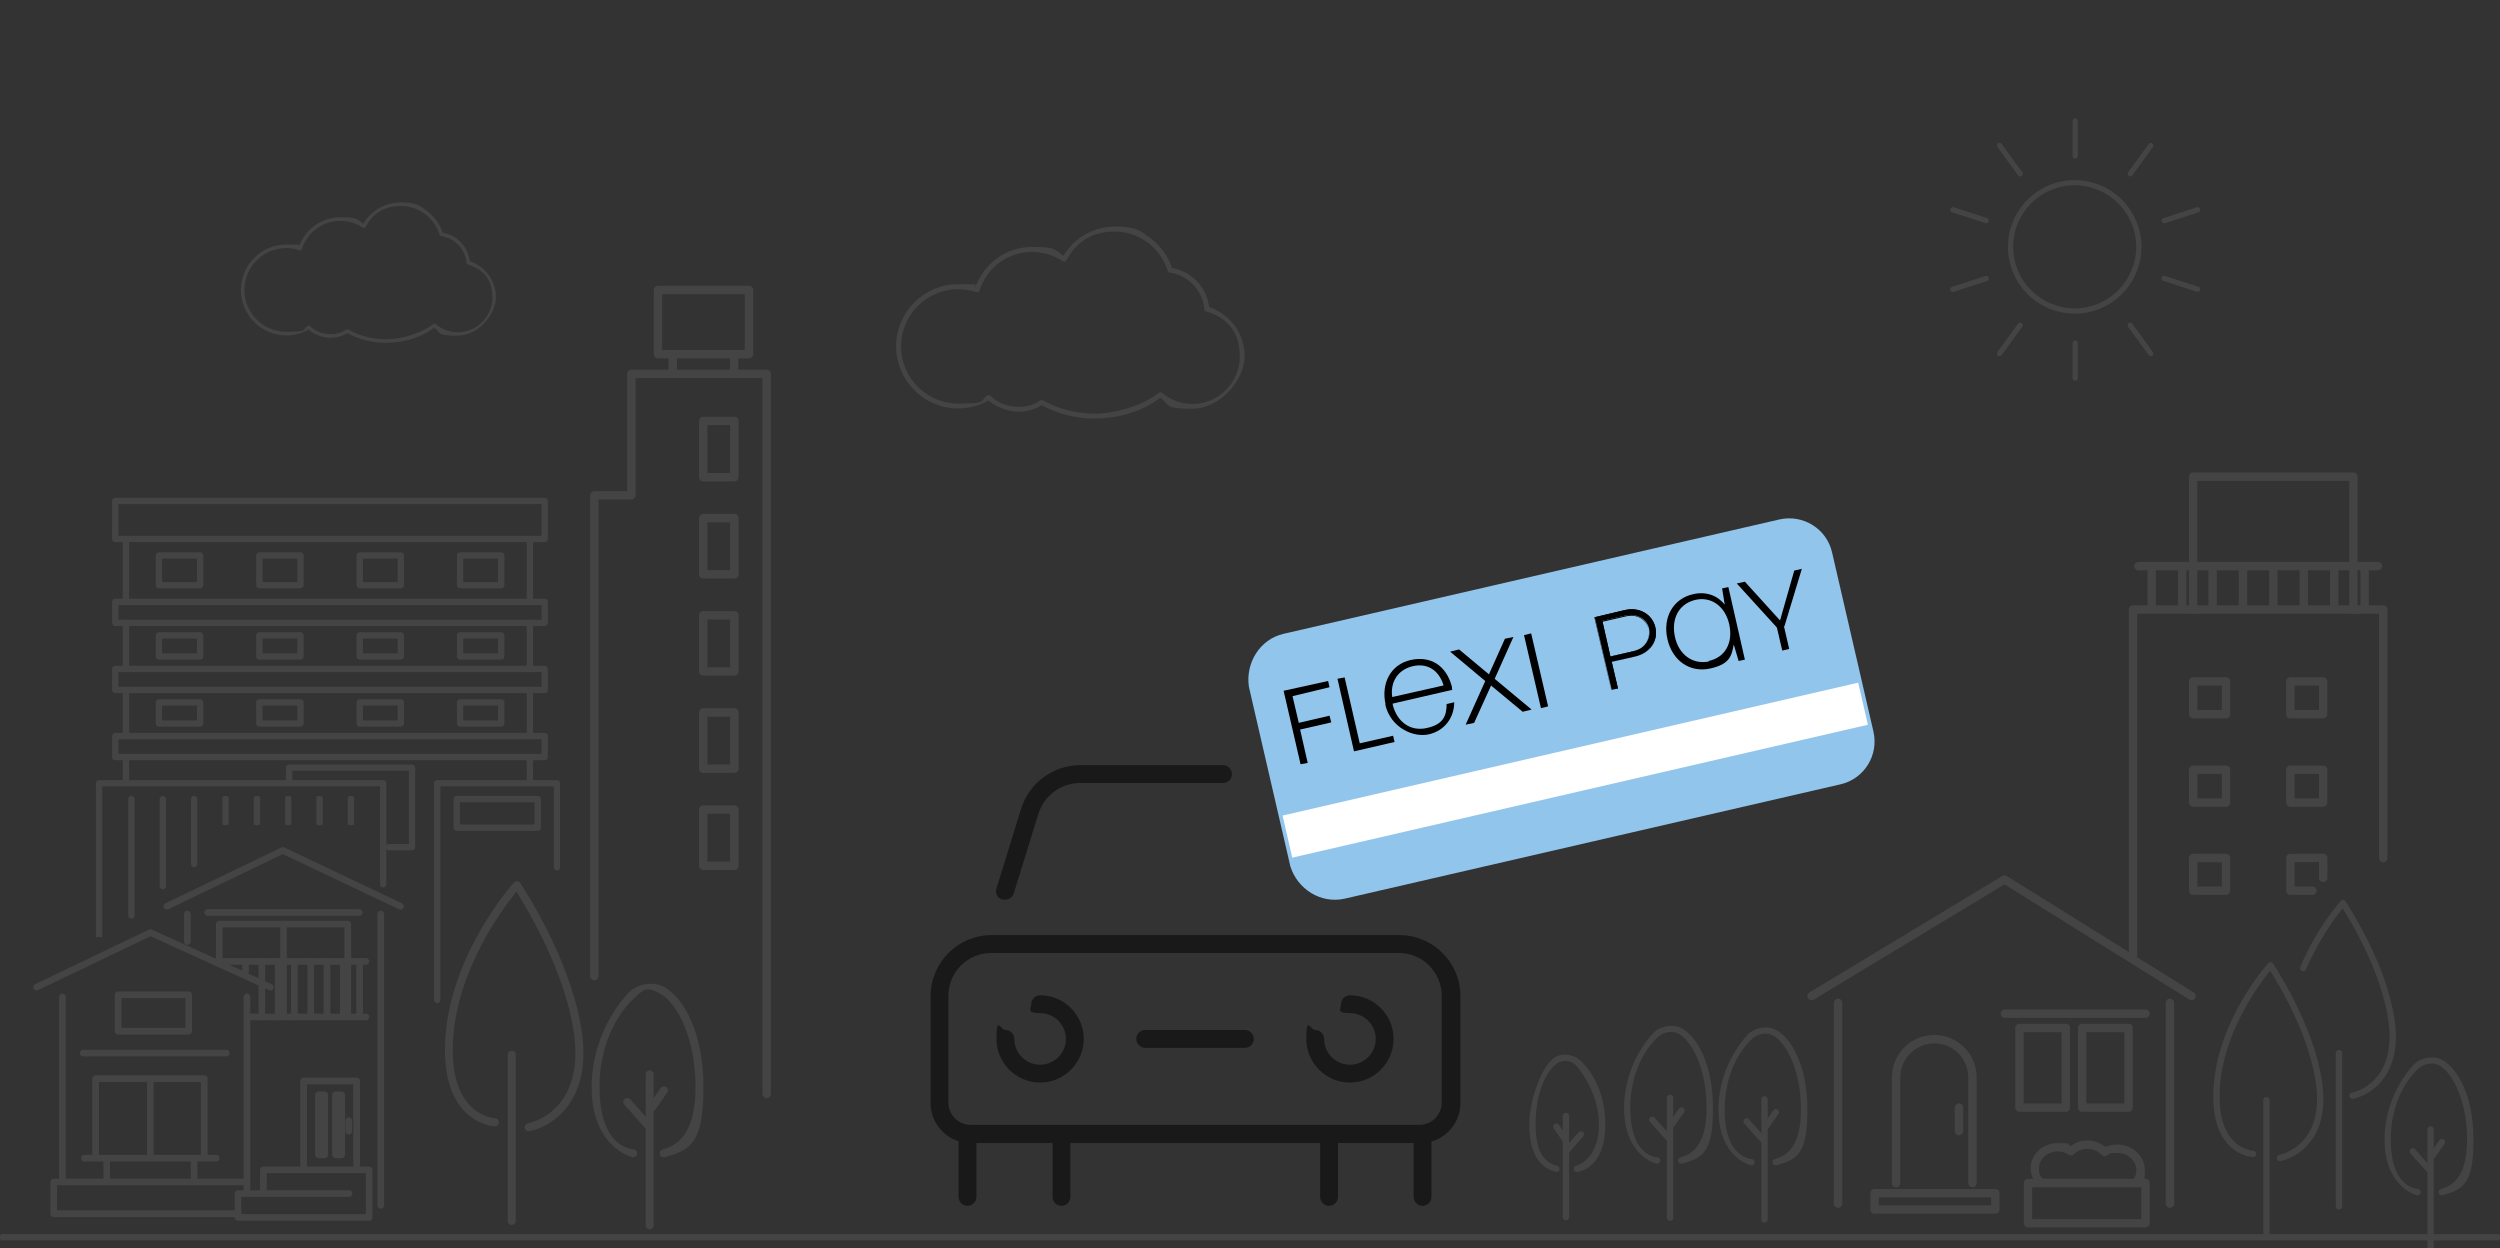 <svg xmlns="http://www.w3.org/2000/svg" id="Layer_2" viewBox="0 0 3392.2 1693.8"><rect x="0" y="0" width="3392.2" height="1693.8" fill="#333333" stroke="none"/><defs><style> .st0 { fill: #444; } .st1 { fill: #92c5eb; } .st2 { fill: #717171; } .st3 { fill: #fff; } .st4 { fill: #191919; } </style></defs><path class="st2" d="M-543.1-865.7h-77.1c-14.7,0-26.6-11.9-26.6-26.6s10.1-24.6,23.1-26.4c2.7-17.4,17.8-30.8,35.9-30.8s11.3,1.4,16.4,3.9c7.9-6.4,17.9-10,28.3-10,24.8,0,44.9,20.1,44.9,44.9s-20.2,44.9-44.9,44.9h0ZM-620.1-900c-4.2,0-7.7,3.4-7.7,7.7s3.4,7.7,7.7,7.7h77.1c14.3,0,26-11.7,26-26s-11.7-26-26-26-14.9,3.4-19.9,9.2c-1.6,1.9-4,3.1-6.5,3.3s-5-.6-6.9-2.3c-3.2-2.7-7.2-4.2-11.4-4.2-9.6,0-17.5,7.8-17.5,17.5s0,2,.3,3.1c.6,3.3-.7,6.7-3.2,8.9-2.6,2.2-6.2,2.8-9.3,1.6-.8-.3-1.7-.5-2.7-.5h0Z"></path><g><g id="Layer_21" data-name="Layer_2"><g id="_&#xEB;&#xCE;&#xD3;&#xC8;_1"><g><path class="st4" d="M1926,1551h-608.9c-30.2,0-54.4-24.2-54.4-54.4v-145c0-45.3,36.8-82.8,82.8-82.8h553.3c45.3,0,82.8,36.8,82.8,82.8v145c0,30.2-24.2,54.4-54.4,54.4h-1.2ZM1344.9,1293.1c-32,0-58,26-58,58v145c0,16.3,13.3,30.2,30.2,30.2h608.9c16.3,0,30.2-13.3,30.2-30.2v-145c0-32-26-58-58-58,0,0-553.3,0-553.3,0Z"></path><path class="st4" d="M1363.6,1220.6h-3.6c-6.6-1.8-10.3-9.1-7.9-15.1l33.2-107.5c10.9-35.6,43.5-59.8,80.9-59.8h193.3c6.6,0,12.1,5.4,12.1,12.1s-5.4,12.1-12.1,12.1h-193.3c-26.6,0-49.5,16.9-57.4,42.3l-33.2,107.5c-1.8,5.4-6.6,8.5-11.5,8.5h-.6Z"></path><path class="st4" d="M1689.2,1421.8h-135.3c-6.6,0-12.1-5.4-12.1-12.1s5.4-12.1,12.1-12.1h135.3c6.6,0,12.1,5.4,12.1,12.1s-5.4,12.1-12.1,12.1Z"></path><path class="st4" d="M1831.7,1468.9c-32.6,0-59.2-26.6-59.2-59.2s5.4-12.1,12.1-12.1,12.1,5.4,12.1,12.1c0,19.3,15.7,35,35,35s35-15.7,35-35-15.7-35-35-35-12.1-5.4-12.1-12.1,5.4-12.1,12.1-12.1c32.6,0,59.2,26.6,59.2,59.2s-26.6,59.2-59.2,59.2Z"></path><path class="st4" d="M1411.3,1468.9c-32.6,0-59.2-26.6-59.2-59.2s5.4-12.1,12.1-12.1,12.1,5.4,12.1,12.1c0,19.3,15.7,35,35,35s35-15.7,35-35-15.7-35-35-35-12.1-5.4-12.1-12.1,5.4-12.1,12.1-12.1c32.6,0,59.2,26.6,59.2,59.2s-26.6,59.2-59.2,59.2Z"></path><path class="st4" d="M1930.2,1636.2c-6.6,0-12.1-5.4-12.1-12.1v-85.2c0-6.6,5.4-12.1,12.1-12.1s12.1,5.4,12.1,12.1v85.2c0,6.6-5.4,12.1-12.1,12.1Z"></path><path class="st4" d="M1803.4,1636.2c-6.6,0-12.1-5.4-12.1-12.1v-85.2c0-6.6,5.4-12.1,12.1-12.1s12.1,5.4,12.1,12.1v85.2c0,6.6-5.4,12.1-12.1,12.1Z"></path><path class="st4" d="M1440.3,1636.2c-6.6,0-12.1-5.4-12.1-12.1v-85.2c0-6.6,5.4-12.1,12.1-12.1s12.1,5.4,12.1,12.1v85.2c0,6.6-5.4,12.1-12.1,12.1Z"></path><path class="st4" d="M1312.8,1636.2c-6.6,0-12.1-5.4-12.1-12.1v-85.2c0-6.6,5.4-12.1,12.1-12.1s12.1,5.4,12.1,12.1v85.2c0,6.6-5.4,12.1-12.1,12.1Z"></path></g></g></g><g><path class="st1" d="M2497.4,1064.2l-672.9,155.2c-32,7.2-64-12.7-73.7-44.1l-56.2-243.4c-4.8-32.6,15.1-64.6,47.1-71.9l672.9-155.2c32-7.2,64,12.7,71.3,44.7l56.2,243.4c7.2,32-12.7,64-44.7,71.3h0Z"></path><rect class="st3" x="1736.6" y="1015.7" width="801.6" height="58.6" transform="translate(-180.3 507.6) rotate(-13)"></rect><g><polygon points="1764.7 1037 1774.4 1035.2 1764.1 989.9 1806.4 980.2 1804 971.1 1762.3 980.8 1753.8 944.6 1804 932.5 1802.1 924 1741.7 937.3 1764.7 1037"></polygon><polygon points="1824.5 919.2 1814.8 921 1837.2 1019.5 1892.2 1006.8 1890.3 998.3 1845 1008.6 1824.5 919.2"></polygon><path d="M1880.1,956c-6.6-29,7.2-54.4,33.8-60.4,26.6-6,48.3,6.6,56.2,36.2,0,1.2,0,3,.6,4.2l-80.9,18.7v1.8c6,23,23.6,36.2,45.9,31.4,22.4-4.8,27.2-16.3,27.2-32.6l10.3-2.4c0,21.1-13.3,38.7-34.4,43.5-21.1,4.8-52-9.1-59.2-40.5h.6ZM1958.6,929.5c-6.6-21.1-23-30.2-42.3-25.4-19.3,4.8-30.2,21.1-27.2,41.7l69.5-15.7v-.6Z"></path><path d="M1967.7,884.2l12.1-3,40.5,33.8,21.7-48.3,11.5-2.4-25.4,56.8,50.1,41.7-12.1,3-42.9-35.6-23,50.7-11.5,2.4,26.6-59.2s-47.7-39.9-47.7-39.9Z"></path><path d="M2077.6,859.4l23,99.1-9.7,2.4-23-99.1,9.7-2.4Z"></path><g><path d="M2340.4,820.7c-9.1-12.1-24.8-18.7-42.9-14.5-27.2,6-41.7,31.4-35,61s30.8,45.9,58,39.9c27.2-6,29-17.5,32-32.6l6.6,22.4,8.5-1.8-22.4-98.5-8.5,1.8,3.6,22.4h0ZM2319.2,897.4c-21.7,4.8-41.1-8.5-46.5-33.2-5.4-24.8,5.4-44.7,27.2-50.1,21.7-5.4,41.1,8.5,46.5,33.2,5.4,24.8-5.4,44.7-27.8,49.5"></path><path d="M2367.6,789.3l47.7,52.6,19.3-67.7,10.3-2.4-23.6,77.9-9.7,2.4-55-60.4,10.9-2.4h0Z"></path><rect x="2413.7" y="842.2" width="9.7" height="39.9" transform="translate(-132 566.2) rotate(-13)"></rect><g><path d="M2246.1,851.5c4.2,16.9-6.6,34.4-27.2,39.3l-32,7.2,8.5,36.2-8.5,1.8-23-98.5,40.5-9.7c20.5-4.8,37.5,6,41.7,23v.6ZM2216.5,883.5c16.3-3.6,23.6-17.5,21.1-30.2-2.4-12.7-15.7-21.7-32-18.1l-31.4,7.2,10.9,48.3,31.4-7.2Z"></path><path d="M2186.3,936.7l-23-99.1,41.1-9.7c19.9-4.8,37.5,5.4,41.7,23.6h0c4.2,18.1-7.2,35-27.2,39.3l-32,7.2,8.5,36.2-9.1,1.8v.6ZM2164,838.2l22.4,97.9,7.9-1.8-8.5-36.2,32.6-7.2c19.9-4.2,30.8-20.5,26.6-38.7-4.2-18.1-21.1-27.8-41.1-23l-40.5,9.1h.6ZM2184.5,891.4l-11.5-48.9,32-7.2c15.7-3.6,29,4.2,32,18.1s-6,27.2-21.1,30.8h0l-32,7.2h.6ZM2174.3,843.1l10.9,47.7,31.4-7.2c15.1-3.6,23.6-16.3,20.5-29.6-3-12.1-14.5-21.7-31.4-17.5l-31.4,7.2v-.6Z"></path></g></g></g></g></g><g><path class="st0" d="M520,1204.1c-2.4,0-4.3-1.9-4.3-4.3v-132.8H138.7v203.8c0,2.4-1.9.3-4.3.3s-4.3,2.1-4.3-.3v-208c0-2.4,1.9-4.3,4.3-4.3h385.5c2.4,0,4.3,1.9,4.3,4.3v137c0,2.4-1.9,4.3-4.3,4.3h.1Z"></path><path class="st0" d="M755.8,1181.1c-2.4,0-4.3-1.9-4.3-4.3v-109.8h-153.9v289.8c0,2.4-1.9,4.3-4.3,4.3s-4.3-1.9-4.3-4.3v-294c0-2.4,1.9-4.3,4.3-4.3h162.4c2.4,0,4.3,1.9,4.3,4.3v114c0,2.4-1.9,4.3-4.3,4.3h.1Z"></path><g><path class="st0" d="M476.2,1119.8c-2.4,0-4.3-.8-4.3-1.8v-36.1c0-1,1.9-1.8,4.3-1.8s4.3.8,4.3,1.8v36.1c0,1-1.9,1.8-4.3,1.8Z"></path><path class="st0" d="M433.7,1119.8c-2.4,0-4.3-.8-4.3-1.8v-36.1c0-1,1.9-1.8,4.3-1.8s4.3.8,4.3,1.8v36.1c0,1-1.9,1.8-4.3,1.8Z"></path><path class="st0" d="M391.1,1119.8c-2.4,0-4.3-.8-4.3-1.8v-36.1c0-1,1.9-1.8,4.3-1.8s4.3.8,4.3,1.8v36.1c0,1-1.9,1.8-4.3,1.8Z"></path><path class="st0" d="M348.6,1119.8c-2.4,0-4.3-.8-4.3-1.8v-36.1c0-1,1.9-1.8,4.3-1.8s4.3.8,4.3,1.8v36.1c0,1-1.9,1.8-4.3,1.8Z"></path><path class="st0" d="M306,1119.8c-2.4,0-4.3-.8-4.3-1.8v-36.1c0-1,1.9-1.8,4.3-1.8s4.3.8,4.3,1.8v36.1c0,1-1.9,1.8-4.3,1.8Z"></path><path class="st0" d="M263.4,1176.6c-2.4,0-4.3-1.9-4.3-4.3v-88c0-2.4,1.9-4.3,4.3-4.3s4.3,1.9,4.3,4.3v88c0,2.4-1.9,4.3-4.3,4.3Z"></path><path class="st0" d="M220.9,1206.6c-2.4,0-4.3-1.9-4.3-4.3v-118c0-2.4,1.9-4.3,4.3-4.3s4.3,1.9,4.3,4.3v118c0,2.4-1.9,4.3-4.3,4.3Z"></path><path class="st0" d="M178.3,1246.6c-2.4,0-4.3-1.9-4.3-4.3v-158c0-2.4,1.9-4.3,4.3-4.3s4.3,1.9,4.3,4.3v158c0,2.4-1.9,4.3-4.3,4.3Z"></path></g><path class="st0" d="M729.6,1127.4h-109.9c-2.4,0-4.3-1.9-4.3-4.3v-38.8c0-2.4,1.9-4.3,4.3-4.3h109.9c2.4,0,4.3,1.9,4.3,4.3v38.8c0,2.4-1.9,4.3-4.3,4.3ZM624,1118.8h101.4v-30.3h-101.4v30.3h0Z"></path><path class="st0" d="M739.1,735.5H156.4c-2.4,0-4.3-1.9-4.3-4.3v-51.4c0-2.4,1.9-4.3,4.3-4.3h582.7c2.4,0,4.3,1.9,4.3,4.3v51.4c0,2.4-1.9,4.3-4.3,4.3ZM160.7,726.9h574.2v-42.9H160.7v42.9h0Z"></path><path class="st0" d="M739.1,849.4H156.4c-2.4,0-4.3-1.9-4.3-4.3v-28.5c0-2.4,1.9-4.3,4.3-4.3h582.7c2.4,0,4.3,1.9,4.3,4.3v28.5c0,2.4-1.9,4.3-4.3,4.3ZM160.7,840.9h574.2v-19.9H160.7v19.9h0Z"></path><path class="st0" d="M739.1,940.5H156.4c-2.4,0-4.3-1.9-4.3-4.3v-28.5c0-2.4,1.9-4.3,4.3-4.3h582.7c2.4,0,4.3,1.9,4.3,4.3v28.5c0,2.4-1.9,4.3-4.3,4.3ZM160.7,931.9h574.2v-19.9H160.7v19.9h0Z"></path><path class="st0" d="M739.1,1031.5H156.4c-2.4,0-4.3-1.9-4.3-4.3v-28.5c0-2.4,1.9-4.3,4.3-4.3h582.7c2.4,0,4.3,1.9,4.3,4.3v28.5c0,2.4-1.9,4.3-4.3,4.3ZM160.7,1023h574.2v-19.9H160.7v19.9h0Z"></path><path class="st0" d="M170.9,820.9c-2.4,0-4.3-1.9-4.3-4.3v-83.6c0-2.4,1.9-4.3,4.3-4.3s4.3,1.9,4.3,4.3v83.6c0,2.4-1.9,4.3-4.3,4.3Z"></path><path class="st0" d="M170.9,910.4c-2.4,0-4.3-1.9-4.3-4.3v-61c0-2.4,1.9-4.3,4.3-4.3s4.3,1.9,4.3,4.3v61c0,2.4-1.9,4.3-4.3,4.3Z"></path><path class="st0" d="M170.9,999.7c-2.4,0-4.3-1.9-4.3-4.3v-57.7c0-2.4,1.9-4.3,4.3-4.3s4.3,1.9,4.3,4.3v57.7c0,2.4-1.9,4.3-4.3,4.3Z"></path><path class="st0" d="M170.9,1063.7c-2.4,0-4.3-1.9-4.3-4.3v-28.8c0-2.4,1.9-4.3,4.3-4.3s4.3,1.9,4.3,4.3v28.8c0,2.4-1.9,4.3-4.3,4.3Z"></path><path class="st0" d="M719,820.9c-2.4,0-4.3-1.9-4.3-4.3v-83.6c0-2.4,1.9-4.3,4.3-4.3s4.3,1.9,4.3,4.3v83.6c0,2.4-1.9,4.3-4.3,4.3Z"></path><path class="st0" d="M719,910.4c-2.4,0-4.3-1.9-4.3-4.3v-61c0-2.4,1.9-4.3,4.3-4.3s4.3,1.9,4.3,4.3v61c0,2.4-1.9,4.3-4.3,4.3Z"></path><path class="st0" d="M719,999.7c-2.4,0-4.3-1.9-4.3-4.3v-57.7c0-2.4,1.9-4.3,4.3-4.3s4.3,1.9,4.3,4.3v57.7c0,2.4-1.9,4.3-4.3,4.3Z"></path><path class="st0" d="M719,1063.7c-2.4,0-4.3-1.9-4.3-4.3v-28.8c0-2.4,1.9-4.3,4.3-4.3s4.3,1.9,4.3,4.3v28.8c0,2.4-1.9,4.3-4.3,4.3Z"></path><g><path class="st0" d="M680.1,798.3h-55.8c-2.4,0-4.3-1.9-4.3-4.3v-40.3c0-2.4,1.9-4.3,4.3-4.3h55.8c2.4,0,4.3,1.9,4.3,4.3v40.3c0,2.4-1.9,4.3-4.3,4.3ZM628.6,789.8h47.2v-31.8h-47.2v31.8Z"></path><path class="st0" d="M543.9,798.3h-55.8c-2.4,0-4.3-1.9-4.3-4.3v-40.3c0-2.4,1.9-4.3,4.3-4.3h55.8c2.4,0,4.3,1.9,4.3,4.3v40.3c0,2.4-1.9,4.3-4.3,4.3ZM492.4,789.8h47.2v-31.8h-47.2v31.8Z"></path><path class="st0" d="M407.7,798.3h-55.8c-2.4,0-4.3-1.9-4.3-4.3v-40.3c0-2.4,1.9-4.3,4.3-4.3h55.8c2.4,0,4.3,1.9,4.3,4.3v40.3c0,2.4-1.9,4.3-4.3,4.3ZM356.2,789.8h47.2v-31.8h-47.2v31.8Z"></path><path class="st0" d="M271.5,798.3h-55.8c-2.4,0-4.3-1.9-4.3-4.3v-40.3c0-2.4,1.9-4.3,4.3-4.3h55.8c2.4,0,4.3,1.9,4.3,4.3v40.3c0,2.4-1.9,4.3-4.3,4.3ZM220,789.8h47.2v-31.8h-47.2v31.8Z"></path></g><g><path class="st0" d="M680.1,895h-55.8c-2.4,0-4.3-1.9-4.3-4.3v-28.6c0-2.4,1.9-4.3,4.3-4.3h55.8c2.4,0,4.3,1.9,4.3,4.3v28.6c0,2.4-1.9,4.3-4.3,4.3ZM628.6,886.5h47.2v-20.1h-47.2v20.1Z"></path><path class="st0" d="M543.9,895h-55.8c-2.4,0-4.3-1.9-4.3-4.3v-28.6c0-2.4,1.9-4.3,4.3-4.3h55.8c2.4,0,4.3,1.9,4.3,4.3v28.6c0,2.4-1.9,4.3-4.3,4.3ZM492.4,886.5h47.2v-20.1h-47.2v20.1Z"></path><path class="st0" d="M407.7,895h-55.8c-2.4,0-4.3-1.9-4.3-4.3v-28.6c0-2.4,1.9-4.3,4.3-4.3h55.8c2.4,0,4.3,1.9,4.3,4.3v28.6c0,2.4-1.9,4.3-4.3,4.3ZM356.2,886.5h47.2v-20.1h-47.2v20.1Z"></path><path class="st0" d="M271.5,895h-55.8c-2.4,0-4.3-1.9-4.3-4.3v-28.6c0-2.4,1.9-4.3,4.3-4.3h55.8c2.4,0,4.3,1.9,4.3,4.3v28.6c0,2.4-1.9,4.3-4.3,4.3ZM220,886.5h47.2v-20.1h-47.2v20.1Z"></path></g><g><path class="st0" d="M680.1,986h-55.8c-2.4,0-4.3-1.9-4.3-4.3v-28.6c0-2.4,1.9-4.3,4.3-4.3h55.8c2.4,0,4.3,1.9,4.3,4.3v28.6c0,2.4-1.9,4.3-4.3,4.3ZM628.6,977.5h47.2v-20.1h-47.2v20.1Z"></path><path class="st0" d="M543.9,986h-55.8c-2.4,0-4.3-1.9-4.3-4.3v-28.6c0-2.4,1.9-4.3,4.3-4.3h55.8c2.4,0,4.3,1.9,4.3,4.3v28.6c0,2.4-1.9,4.3-4.3,4.3ZM492.4,977.5h47.2v-20.1h-47.2v20.1Z"></path><path class="st0" d="M407.7,986h-55.8c-2.4,0-4.3-1.9-4.3-4.3v-28.6c0-2.4,1.9-4.3,4.3-4.3h55.8c2.4,0,4.3,1.9,4.3,4.3v28.6c0,2.4-1.9,4.3-4.3,4.3ZM356.2,977.5h47.2v-20.1h-47.2v20.1Z"></path><path class="st0" d="M271.5,986h-55.8c-2.4,0-4.3-1.9-4.3-4.3v-28.6c0-2.4,1.9-4.3,4.3-4.3h55.8c2.4,0,4.3,1.9,4.3,4.3v28.6c0,2.4-1.9,4.3-4.3,4.3ZM220,977.5h47.2v-20.1h-47.2v20.1Z"></path></g><path class="st0" d="M559.1,1153.8h-31.6c-2.4,0-4.3-1.9-4.3-4.3s1.9-4.3,4.3-4.3h27.3v-99.3h-158.2v13.5c0,2.4-1.9,4.3-4.3,4.3s-4.3-1.9-4.3-4.3v-17.7c0-2.4,1.9-4.3,4.3-4.3h166.7c2.4,0,4.3,1.9,4.3,4.3v107.8c0,2.4-1.9,4.3-4.3,4.3h0Z"></path></g><g><path class="st0" d="M366.7,1343.9c-.6,0-1.3,0-1.9-.4l-160.6-73.2-152.7,73.2c-2.2,1.1-5,0-6-2.1s0-5,2.1-6l154.6-74.1c1.2-.6,2.6-.6,3.8,0l162.5,74.1c2.3,1,3.3,3.7,2.2,6-.8,1.7-2.4,2.7-4.1,2.7h0v-.2Z"></path><path class="st0" d="M543.3,1234.2c-.6,0-1.3,0-1.9-.4l-157.6-74.9-155.6,74.9c-2.2,1.1-5,0-6-2.1s0-5,2.1-6l157.6-75.8c1.2-.6,2.7-.6,3.9,0l159.6,75.8c2.3,1.1,3.2,3.8,2.1,6-.8,1.6-2.4,2.6-4.1,2.6h-.1Z"></path><path class="st0" d="M84.7,1608.3c-2.5,0-4.5-2-4.5-4.5v-251.1c0-2.5,2-4.5,4.5-4.5s4.5,2,4.5,4.5v251.1c0,2.5-2,4.5-4.5,4.5Z"></path><path class="st0" d="M335.1,1619.8c-2.5,0-4.5-2-4.5-4.5v-262.6c0-2.5,2-4.5,4.5-4.5s4.5,2,4.5,4.5v262.6c0,2.5-2,4.5-4.5,4.5Z"></path><path class="st0" d="M516.7,1640.1c-2.5,0-4.5-2-4.5-4.5v-395.4c0-2.5,2-4.5,4.5-4.5s4.5,2,4.5,4.5v395.4c0,2.5-2,4.5-4.5,4.5Z"></path><path class="st0" d="M254.2,1282.1c-2.5,0-4.5-2-4.5-4.5v-37.3c0-2.5,2-4.5,4.5-4.5s4.5,2,4.5,4.5v37.3c0,2.5-2,4.5-4.5,4.5Z"></path><path class="st0" d="M256,1403.8h-95.8c-2.5,0-4.5-2-4.5-4.5v-49.5c0-2.5,2-4.5,4.5-4.5h95.8c2.5,0,4.5,2,4.5,4.5v49.5c0,2.5-2,4.5-4.5,4.5ZM164.8,1394.8h86.7v-40.5h-86.7v40.5h0Z"></path><path class="st0" d="M471.8,1382.2c-2.5,0-4.5-2-4.5-4.5v-119.3h-165.2v46.8c0,2.5-2,4.5-4.5,4.5s-4.5-2-4.5-4.5v-51.3c0-2.5,2-4.5,4.5-4.5h174.3c2.5,0,4.5,2,4.5,4.5v123.8c0,2.5-2,4.5-4.5,4.5h-.1Z"></path><path class="st0" d="M496.5,1309h-205c-2.5,0-4.5-2-4.5-4.5s2-4.5,4.5-4.5h205c2.5,0,4.5,2,4.5,4.5s-2,4.5-4.5,4.5Z"></path><path class="st0" d="M496.5,1384.4h-161.4c-2.5,0-4.5-2-4.5-4.5s2-4.5,4.5-4.5h161.4c2.5,0,4.5,2,4.5,4.5s-2,4.5-4.5,4.5Z"></path><path class="st0" d="M465.8,1384.4c-2.5,0-4.5-2-4.5-4.5v-75.4c0-2.5,2-4.5,4.5-4.5s4.5,2,4.5,4.5v75.4c0,2.5-2,4.5-4.5,4.5Z"></path><path class="st0" d="M487.9,1384.4c-2.5,0-4.5-2-4.5-4.5v-75.4c0-2.5,2-4.5,4.5-4.5s4.5,2,4.5,4.5v75.4c0,2.5-2,4.5-4.5,4.5Z"></path><path class="st0" d="M443.7,1384.4c-2.5,0-4.5-2-4.5-4.5v-75.4c0-2.5,2-4.5,4.5-4.5s4.5,2,4.5,4.5v75.4c0,2.5-2,4.5-4.5,4.5Z"></path><path class="st0" d="M421.6,1384.4c-2.5,0-4.5-2-4.5-4.5v-75.4c0-2.5,2-4.5,4.5-4.5s4.5,2,4.5,4.5v75.4c0,2.5-2,4.5-4.5,4.5Z"></path><path class="st0" d="M399.5,1384.4c-2.5,0-4.5-2-4.5-4.5v-75.4c0-2.5,2-4.5,4.5-4.5s4.5,2,4.5,4.5v75.4c0,2.5-2,4.5-4.5,4.5Z"></path><path class="st0" d="M377.4,1384.4c-2.5,0-4.5-2-4.5-4.5v-75.4c0-2.5,2-4.5,4.5-4.5s4.5,2,4.5,4.5v75.4c0,2.5-2,4.5-4.5,4.5Z"></path><path class="st0" d="M355.3,1384.4c-2.5,0-4.5-2-4.5-4.5v-75.4c0-2.5,2-4.5,4.5-4.5s4.5,2,4.5,4.5v75.4c0,2.5-2,4.5-4.5,4.5Z"></path><path class="st0" d="M333.2,1322.6c-2.5,0-4.5-2-4.5-4.5v-13.6c0-2.5,2-4.5,4.5-4.5s4.5,2,4.5,4.5v13.6c0,2.5-2,4.5-4.5,4.5Z"></path><path class="st0" d="M500.9,1656.4h-178c-2.5,0-4.5-2-4.5-4.5v-32.3c0-2.5,2-4.5,4.5-4.5h29.9v-27.8c0-2.5,2-4.5,4.5-4.5h143.5c2.5,0,4.5,2,4.5,4.5v64.6c0,2.5-2,4.5-4.5,4.5h.1ZM327.5,1647.3h168.9v-55.5h-134.5v23.2h111.7c2.5,0,4.5,2,4.5,4.5s-2,4.5-4.5,4.5h-146.2v23.2h.1Z"></path><path class="st0" d="M483.9,1586.1c-2.5,0-4.5-2-4.5-4.5v-110.3h-62.9v110.3c0,2.5-2,4.5-4.5,4.5s-4.5-2-4.5-4.5v-114.8c0-2.5,2-4.5,4.5-4.5h72c2.5,0,4.5,2,4.5,4.5v114.8c0,2.5-2,4.5-4.5,4.5h-.1Z"></path><path class="st0" d="M473.3,1539.4c-2.5,0-4.5-2-4.5-4.5v-14.3c0-2.5,2-4.5,4.5-4.5s4.5,2,4.5,4.5v14.3c0,2.5-2,4.5-4.5,4.5Z"></path><rect class="st0" x="427.6" y="1481" width="17.5" height="90.5" rx="4.5" ry="4.5"></rect><rect class="st0" x="450.7" y="1481" width="17.5" height="90.5" rx="4.5" ry="4.5"></rect><path class="st0" d="M144.8,1608.3c-2.5,0-4.5-2-4.5-4.5v-30.4c0-2.5,2-4.5,4.5-4.5s4.5,2,4.5,4.5v30.4c0,2.5-2,4.5-4.5,4.5Z"></path><path class="st0" d="M263.3,1608.3c-2.5,0-4.5-2-4.5-4.5v-30.4c0-2.5,2-4.5,4.5-4.5s4.5,2,4.5,4.5v30.4c0,2.5-2,4.5-4.5,4.5Z"></path><path class="st0" d="M293.5,1576H114.5c-2.5,0-4.5-2-4.5-4.5s2-4.5,4.5-4.5h179c2.5,0,4.5,2,4.5,4.5s-2,4.5-4.5,4.5Z"></path><path class="st0" d="M277.1,1574.6c-2.5,0-4.5-2-4.5-4.5v-102h-138.3v102c0,2.5-2,4.5-4.5,4.5s-4.5-2-4.5-4.5v-106.5c0-2.5,2-4.5,4.5-4.5h147.4c2.5,0,4.5,2,4.5,4.5v106.5c0,2.5-2,4.5-4.5,4.5h0Z"></path><path class="st0" d="M204,1574.6c-2.5,0-4.5-2-4.5-4.5v-106.5c0-2.5,2-4.5,4.5-4.5s4.5,2,4.5,4.5v106.5c0,2.5-2,4.5-4.5,4.5Z"></path><path class="st0" d="M317.6,1651.4H72.9c-2.5,0-4.5-2-4.5-4.5v-43.1c0-2.5,2-4.5,4.5-4.5h258.3c2.5,0,4.5,2,4.5,4.5s-2,4.5-4.5,4.5H77.4v34h240.2c2.5,0,4.5,2,4.5,4.5s-2,4.5-4.5,4.5h0Z"></path><path class="st0" d="M307,1433.4H112.9c-2.5,0-4.5-2-4.5-4.5s2-4.5,4.5-4.5h194.1c2.5,0,4.5,2,4.5,4.5s-2,4.5-4.5,4.5Z"></path><path class="st0" d="M384.7,1382.2c-2.5,0-4.5-2-4.5-4.5v-120.7c0-2.5,2-4.5,4.5-4.5s4.5,2,4.5,4.5v120.7c0,2.5-2,4.5-4.5,4.5Z"></path><path class="st0" d="M487.6,1242.6h-205.9c-2.5,0-4.5-2-4.5-4.5s2-4.5,4.5-4.5h205.9c2.5,0,4.5,2,4.5,4.5s-2,4.5-4.5,4.5Z"></path></g><g><path class="st0" d="M2124.8,1655.9c-2.4,0-4.3-1.9-4.3-4.3v-137.5c0-2.4,1.9-4.3,4.3-4.3s4.3,1.9,4.3,4.3v137.5c0,2.4-1.9,4.3-4.3,4.3Z"></path><path class="st0" d="M2112,1590.3c-.4,0-.8,0-1.2-.2-24-6.8-35.7-27.8-35.7-64.3s18.6-81,34.5-91c10.7-6.7,24.6-3.8,32.7,2.5,1.5,1.1,35.9,28.6,35.9,88.5s-35.9,63.9-37.5,64.3c-2.3.6-4.6-.8-5.2-3.1-.6-2.3.8-4.6,3.1-5.2,1.3-.3,31-8.6,31-56s-32.2-81.5-32.6-81.8c-5.6-4.4-15.6-6.6-22.9-2-15.2,9.5-30.5,39.1-30.5,83.7s16.8,52.5,29.5,56.1c2.3.6,3.6,3,2.9,5.3-.5,1.9-2.2,3.1-4.1,3.1h0Z"></path><path class="st0" d="M2122.7,1548.8c-1.4,0-2.7-.6-3.5-1.8l-11-15.9c-1.3-1.9-.9-4.6,1.1-5.9s4.6-.9,5.9,1.1l11,15.9c1.3,1.9.9,4.6-1.1,5.9-.7.5-1.6.8-2.4.8h0Z"></path><path class="st0" d="M2126.7,1564.2c-1,0-2-.4-2.8-1.1-1.8-1.6-1.9-4.3-.4-6l18.4-20.7c1.6-1.8,4.3-1.9,6-.4s1.9,4.3.4,6l-18.4,20.7c-.8,1-2,1.4-3.2,1.4h0Z"></path></g><g><path class="st0" d="M2494,1638.9c-3.1,0-5.7-2.5-5.7-5.7v-272.4c0-3.1,2.5-5.7,5.7-5.7s5.7,2.5,5.7,5.7v272.4c0,3.1-2.5,5.7-5.7,5.7h0Z"></path><path class="st0" d="M2944.4,1638.9c-3.1,0-5.7-2.5-5.7-5.7v-272.4c0-3.1,2.5-5.7,5.7-5.7s5.7,2.5,5.7,5.7v272.4c0,3.1-2.5,5.7-5.7,5.7h0Z"></path><path class="st0" d="M2458.1,1357.2c-1.9,0-3.8-1-4.9-2.7-1.6-2.7-.8-6.2,1.9-7.8l261.8-158.1c1.8-1.1,4.1-1.1,6,0l253.8,158.1c2.7,1.7,3.5,5.2,1.8,7.8-1.7,2.7-5.2,3.5-7.8,1.8l-250.8-156.3-258.8,156.3c-.9.5-1.9.8-2.9.8h-.1Z"></path><path class="st0" d="M2803.1,1508.6h-62.9c-3.1,0-5.7-2.5-5.7-5.7v-108.1c0-3.1,2.5-5.7,5.7-5.7h62.9c3.1,0,5.7,2.5,5.7,5.7v108.1c0,3.1-2.5,5.7-5.7,5.7ZM2745.9,1497.3h51.5v-96.7h-51.5v96.7Z"></path><path class="st0" d="M2888.2,1508.6h-62.9c-3.1,0-5.7-2.5-5.7-5.7v-108.1c0-3.1,2.5-5.7,5.7-5.7h62.9c3.1,0,5.7,2.5,5.7,5.7v108.1c0,3.1-2.5,5.7-5.7,5.7ZM2831,1497.3h51.5v-96.7h-51.5v96.7Z"></path><path class="st0" d="M2676.4,1611c-3.1,0-5.7-2.5-5.7-5.7v-143.5c0-25.4-20.7-46.1-46.1-46.1s-46.1,20.7-46.1,46.1v143.5c0,3.1-2.5,5.7-5.7,5.7s-5.7-2.5-5.7-5.7v-143.5c0-31.7,25.8-57.5,57.5-57.5s57.5,25.8,57.5,57.5v143.5c0,3.1-2.5,5.7-5.7,5.7h0Z"></path><path class="st0" d="M2707.4,1646.8h-163.9c-3.1,0-5.7-2.5-5.7-5.7v-22.1c0-3.1,2.5-5.7,5.7-5.7h163.9c3.1,0,5.7,2.5,5.7,5.7v22.1c0,3.1-2.5,5.7-5.7,5.7ZM2549.3,1635.5h152.5v-10.8h-152.5v10.8Z"></path><path class="st0" d="M2911.2,1381.1h-190.9c-3.1,0-5.7-2.5-5.7-5.7s2.5-5.7,5.7-5.7h190.9c3.1,0,5.7,2.5,5.7,5.7s-2.5,5.7-5.7,5.7Z"></path><g><path class="st0" d="M2911.2,1665.4h-159.4c-3.1,0-5.7-2.5-5.7-5.7v-54.5c0-3.1,2.5-5.7,5.7-5.7h159.4c3.1,0,5.7,2.5,5.7,5.7v54.5c0,3.1-2.5,5.7-5.7,5.7ZM2757.4,1654.1h148.1v-43.1h-148.1v43.1Z"></path><path class="st0" d="M2898.1,1611c-1.3,0-2.6-.4-3.6-1.3-2.4-2-2.8-5.6-.8-8,3.4-4.1,5.1-8.9,5.1-13.9,0-12.9-11.7-23.4-26.1-23.4s-9.7,1.3-14,3.7c-2.3,1.3-5.1.9-6.9-1-5.1-5.4-12-8.3-19.4-8.3s-13.5,2.6-18.5,7.4c-1.9,1.8-4.8,2.1-7,.6-4.4-2.9-9.6-4.4-14.9-4.4-14,0-25.3,10.2-25.3,22.6s2.3,10.9,6.4,15.1c2.2,2.2,2.2,5.8,0,8s-5.8,2.2-8,0c-6.3-6.3-9.7-14.5-9.7-23.1,0-18.8,16.5-34,36.7-34s12,1.4,17.4,4.1c6.6-5,14.7-7.7,23-7.7s17.6,3.1,24.5,8.9c5-2.2,10.4-3.3,15.8-3.3,20.7,0,37.5,15.6,37.5,34.8s-2.7,15.1-7.7,21.2c-1.1,1.4-2.7,2.1-4.4,2.1h-.1Z"></path></g><path class="st0" d="M2658.1,1540.5c-3.1,0-5.7-2.5-5.7-5.7v-31.9c0-3.1,2.5-5.7,5.7-5.7s5.7,2.5,5.7,5.7v31.9c0,3.1-2.5,5.7-5.7,5.7Z"></path></g><path class="st0" d="M3300.5,1702.1H70.2c-1,0-1.9-1.2-1.9-2.8s.8-2.8,1.9-2.8h3230.2c1,0,1.9,1.2,1.9,2.8s-.8,2.8-1.9,2.8h0Z"></path><g><path class="st0" d="M2815.1,425.6c-50,0-90.6-40.7-90.6-90.6s40.6-90.6,90.6-90.6,90.6,40.7,90.6,90.6-40.6,90.6-90.6,90.6h0ZM2815.1,251.4c-46.1,0-83.5,37.5-83.5,83.5s37.5,83.5,83.5,83.5,83.5-37.5,83.5-83.5-37.5-83.5-83.5-83.5Z"></path><g><path class="st0" d="M2890.5,239.4c-.7,0-1.5-.2-2.1-.7-1.6-1.1-1.9-3.4-.8-4.9l28-38.5c1.1-1.6,3.4-1.9,4.9-.8,1.6,1.1,1.9,3.4.8,4.9l-28,38.5c-.7,1-1.8,1.5-2.9,1.5h0Z"></path><path class="st0" d="M2936.6,302.9c-1.5,0-2.9-1-3.4-2.4-.6-1.9.4-3.9,2.3-4.5l45.3-14.7c1.9-.6,3.9.4,4.5,2.3s-.4,3.9-2.3,4.5l-45.3,14.7c-.4.1-.7.2-1.1.2h0Z"></path><path class="st0" d="M2981.9,396.1c-.4,0-.7,0-1.1-.2l-45.3-14.7c-1.9-.6-2.9-2.6-2.3-4.5s2.6-2.9,4.5-2.3l45.3,14.7c1.9.6,2.9,2.6,2.3,4.5-.5,1.5-1.9,2.4-3.4,2.4h0Z"></path><path class="st0" d="M2918.4,483.3c-1.1,0-2.2-.5-2.9-1.5l-28-38.5c-1.1-1.6-.8-3.8.8-4.9,1.6-1.1,3.8-.8,4.9.8l28,38.5c1.1,1.6.8,3.8-.8,4.9-.6.5-1.4.7-2.1.7h0Z"></path><path class="st0" d="M2815.8,516.7c-2,0-3.5-1.6-3.5-3.5v-47.6c0-2,1.6-3.5,3.5-3.5s3.5,1.6,3.5,3.5v47.6c0,2-1.6,3.5-3.5,3.5h0Z"></path><path class="st0" d="M2713.2,483.3c-.7,0-1.5-.2-2.1-.7-1.6-1.1-1.9-3.4-.8-4.9l28-38.5c1.1-1.6,3.4-1.9,4.9-.8s1.9,3.4.8,4.9l-28,38.5c-.7,1-1.8,1.5-2.9,1.5h0Z"></path><path class="st0" d="M2649.8,396.1c-1.5,0-2.9-1-3.4-2.4-.6-1.9.4-3.9,2.3-4.5l45.3-14.7c1.9-.6,3.9.4,4.5,2.3s-.4,3.9-2.3,4.5l-45.3,14.7c-.4.1-.7.2-1.1.2h0Z"></path><path class="st0" d="M2695.1,302.9c-.4,0-.7,0-1.1-.2l-45.3-14.7c-1.9-.6-2.9-2.6-2.3-4.5s2.6-2.9,4.5-2.3l45.3,14.7c1.9.6,2.9,2.6,2.3,4.5-.5,1.5-1.9,2.4-3.4,2.4h0Z"></path><path class="st0" d="M2741.2,239.4c-1.1,0-2.2-.5-2.9-1.5l-28-38.5c-1.1-1.6-.8-3.8.8-4.9,1.6-1.1,3.8-.8,4.9.8l28,38.5c1.1,1.6.8,3.8-.8,4.9-.6.5-1.4.7-2.1.7h0Z"></path><path class="st0" d="M2815.8,215.2c-2,0-3.5-1.6-3.5-3.5v-47.6c0-2,1.6-3.5,3.5-3.5s3.5,1.6,3.5,3.5v47.6c0,2-1.6,3.5-3.5,3.5Z"></path></g></g><g><path class="st0" d="M2894.3,1300.8c-3.1,0-5.7-2.5-5.7-5.7v-468c0-3.1,2.5-5.7,5.7-5.7h339.5c3.1,0,5.7,2.5,5.7,5.7v337.1c0,3.1-2.5,5.7-5.7,5.7s-5.7-2.5-5.7-5.7v-331.4h-328.1v462.3c0,3.1-2.5,5.7-5.7,5.7h0Z"></path><path class="st0" d="M3193.3,832.8c-3.1,0-5.7-2.5-5.7-5.7v-174.6h-206.1v174.6c0,3.1-2.5,5.7-5.7,5.7s-5.7-2.5-5.7-5.7v-180.3c0-3.1,2.5-5.7,5.7-5.7h217.4c3.1,0,5.7,2.5,5.7,5.7v180.3c0,3.1-2.5,5.7-5.7,5.7h.1Z"></path><g><path class="st0" d="M3020.4,974.8h-44.5c-3.1,0-5.7-2.5-5.7-5.7v-44.5c0-3.1,2.5-5.7,5.7-5.7h44.5c3.1,0,5.7,2.5,5.7,5.7v44.5c0,3.1-2.5,5.7-5.7,5.7ZM2981.6,963.4h33.1v-33.1h-33.1v33.1Z"></path><path class="st0" d="M3020.4,1094.6h-44.5c-3.1,0-5.7-2.5-5.7-5.7v-44.5c0-3.1,2.5-5.7,5.7-5.7h44.5c3.1,0,5.7,2.5,5.7,5.7v44.5c0,3.1-2.5,5.7-5.7,5.7ZM2981.6,1083.2h33.1v-33.1h-33.1v33.1Z"></path><path class="st0" d="M3020.4,1214.3h-44.5c-3.1,0-5.7-2.5-5.7-5.7v-44.5c0-3.1,2.5-5.7,5.7-5.7h44.5c3.1,0,5.7,2.5,5.7,5.7v44.5c0,3.1-2.5,5.7-5.7,5.7ZM2981.6,1203h33.1v-33.1h-33.1v33.1Z"></path><path class="st0" d="M3152.2,974.8h-44.5c-3.1,0-5.7-2.5-5.7-5.7v-44.5c0-3.1,2.5-5.7,5.7-5.7h44.5c3.1,0,5.7,2.5,5.7,5.7v44.5c0,3.1-2.5,5.7-5.7,5.7ZM3113.5,963.4h33.1v-33.1h-33.1v33.1Z"></path><path class="st0" d="M3152.2,1094.6h-44.5c-3.1,0-5.7-2.5-5.7-5.7v-44.5c0-3.1,2.5-5.7,5.7-5.7h44.5c3.1,0,5.7,2.5,5.7,5.7v44.5c0,3.1-2.5,5.7-5.7,5.7ZM3113.5,1083.2h33.1v-33.1h-33.1v33.1Z"></path><path class="st0" d="M3137.7,1214.3h-29.9c-3.1,0-5.7-2.5-5.7-5.7v-44.5c0-3.1,2.5-5.7,5.7-5.7h44.5c3.1,0,5.7,2.5,5.7,5.7v27.1c0,3.1-2.5,5.7-5.7,5.7s-5.7-2.5-5.7-5.7v-21.4h-33.1v33.1h24.2c3.1,0,5.7,2.5,5.7,5.7s-2.5,5.7-5.7,5.7h0Z"></path></g><g><path class="st0" d="M3226.4,773.9h-324.7c-3.1,0-5.7-2.5-5.7-5.7s2.5-5.7,5.7-5.7h324.7c3.1,0,5.7,2.5,5.7,5.7s-2.5,5.7-5.7,5.7Z"></path><g><path class="st0" d="M3208.5,827.9c-3.1,0-5.7-2.5-5.7-5.7v-54c0-3.1,2.5-5.7,5.7-5.7s5.7,2.5,5.7,5.7v54c0,3.1-2.5,5.7-5.7,5.7Z"></path><path class="st0" d="M3167.2,827.9c-3.1,0-5.7-2.5-5.7-5.7v-54c0-3.1,2.5-5.7,5.7-5.7s5.7,2.5,5.7,5.7v54c0,3.1-2.5,5.7-5.7,5.7Z"></path><path class="st0" d="M3126,827.9c-3.1,0-5.7-2.5-5.7-5.7v-54c0-3.1,2.5-5.7,5.7-5.7s5.7,2.5,5.7,5.7v54c0,3.1-2.5,5.7-5.7,5.7Z"></path><path class="st0" d="M3084.7,827.9c-3.1,0-5.7-2.5-5.7-5.7v-54c0-3.1,2.5-5.7,5.7-5.7s5.7,2.5,5.7,5.7v54c0,3.1-2.5,5.7-5.7,5.7Z"></path><path class="st0" d="M3043.4,827.9c-3.1,0-5.7-2.5-5.7-5.7v-54c0-3.1,2.5-5.7,5.7-5.7s5.7,2.5,5.7,5.7v54c0,3.1-2.5,5.7-5.7,5.7Z"></path><path class="st0" d="M3002.2,827.9c-3.1,0-5.7-2.5-5.7-5.7v-54c0-3.1,2.5-5.7,5.7-5.7s5.7,2.5,5.7,5.7v54c0,3.1-2.5,5.7-5.7,5.7Z"></path><path class="st0" d="M2960.9,827.9c-3.1,0-5.7-2.5-5.7-5.7v-54c0-3.1,2.5-5.7,5.7-5.7s5.7,2.5,5.7,5.7v54c0,3.1-2.5,5.7-5.7,5.7Z"></path><path class="st0" d="M2919.6,827.9c-3.1,0-5.7-2.5-5.7-5.7v-54c0-3.1,2.5-5.7,5.7-5.7s5.7,2.5,5.7,5.7v54c0,3.1-2.5,5.7-5.7,5.7Z"></path></g></g></g><g><path class="st0" d="M2266.1,1656.7c-2.4,0-4.3-1.9-4.3-4.3v-162.9c0-2.4,1.9-4.3,4.3-4.3s4.3,1.9,4.3,4.3v162.9c0,2.4-1.9,4.3-4.3,4.3Z"></path><path class="st0" d="M2281.2,1579c-1.9,0-3.6-1.2-4.1-3.1-.6-2.3.7-4.6,3-5.3,15.3-4.3,35.5-15.9,35.5-67.2s-18.4-88.5-36.5-99.9c-9.1-5.7-21-3.1-28.1,2.4-.4.3-38.9,31-38.9,97.5s35.8,66.8,37.4,67.2c2.3.6,3.7,2.9,3.1,5.2-.6,2.3-2.9,3.7-5.1,3.1-1.8-.4-43.8-11.5-43.8-75.4s40.5-102.9,42.2-104.2c9.4-7.3,25.4-10.7,37.9-2.9,18.7,11.7,40.5,46.8,40.5,107.1s-13.7,67.5-41.8,75.4c-.4,0-.8.2-1.2.2h0Z"></path><path class="st0" d="M2268.5,1529.8c-.8,0-1.7-.2-2.4-.8-1.9-1.3-2.4-4-1.1-5.9l13.1-18.8c1.3-1.9,4-2.4,5.9-1.1s2.4,4,1.1,5.9l-13.1,18.8c-.8,1.2-2.2,1.8-3.5,1.8h0Z"></path><path class="st0" d="M2263.8,1548.1c-1.2,0-2.3-.5-3.2-1.4l-21.9-24.5c-1.6-1.8-1.4-4.4.3-6,1.8-1.6,4.4-1.4,6,.3l21.9,24.5c1.6,1.8,1.4,4.4-.3,6-.8.7-1.8,1.1-2.8,1.1Z"></path></g><g><path class="st0" d="M2394.2,1659c-2.4,0-4.3-1.9-4.3-4.3v-162.9c0-2.4,1.9-4.3,4.3-4.3s4.3,1.9,4.3,4.3v162.9c0,2.4-1.9,4.3-4.3,4.3Z"></path><path class="st0" d="M2409.3,1581.2c-1.9,0-3.6-1.2-4.1-3.1-.6-2.3.7-4.6,3-5.3,15.3-4.3,35.5-15.9,35.5-67.2s-18.4-88.5-36.5-99.9c-9.1-5.7-21-3.1-28.1,2.4-.4.3-38.9,31-38.9,97.5s35.8,66.8,37.4,67.2c2.3.6,3.7,2.9,3.1,5.2-.6,2.3-2.9,3.7-5.1,3.1-1.8-.4-43.8-11.5-43.8-75.4s40.5-102.9,42.2-104.2c9.4-7.3,25.4-10.7,37.9-2.9,18.7,11.7,40.5,46.8,40.5,107.1s-13.7,67.5-41.8,75.4c-.4,0-.8.2-1.2.2h0Z"></path><path class="st0" d="M2396.6,1532.1c-.8,0-1.7-.2-2.4-.8-1.9-1.3-2.4-4-1.1-5.9l13.1-18.8c1.3-1.9,4-2.4,5.9-1.1s2.4,4,1.1,5.9l-13.1,18.8c-.8,1.2-2.2,1.8-3.5,1.8h0Z"></path><path class="st0" d="M2391.9,1550.4c-1.2,0-2.3-.5-3.2-1.4l-21.9-24.5c-1.6-1.8-1.4-4.4.3-6,1.8-1.6,4.4-1.4,6,.3l21.9,24.5c1.6,1.8,1.4,4.4-.3,6-.8.7-1.8,1.1-2.8,1.1Z"></path></g><g><path class="st0" d="M3298,1699.5c-2.4,0-4.3-1.9-4.3-4.3v-162.9c0-2.4,1.9-4.3,4.3-4.3s4.3,1.9,4.3,4.3v162.9c0,2.4-1.9,4.3-4.3,4.3Z"></path><path class="st0" d="M3313.1,1621.8c-1.9,0-3.6-1.2-4.1-3.1-.6-2.3.7-4.6,3-5.3,15.3-4.3,35.5-15.9,35.5-67.2s-18.4-88.5-36.5-99.9c-9.1-5.7-21-3.1-28.1,2.4-.4.3-38.9,31-38.9,97.5s35.8,66.8,37.4,67.2c2.3.6,3.7,2.9,3.1,5.2-.6,2.3-2.9,3.7-5.1,3.1-1.8-.4-43.8-11.5-43.8-75.4s40.5-102.9,42.2-104.2c9.4-7.3,25.4-10.7,37.9-2.9,18.7,11.7,40.5,46.8,40.5,107.1s-13.7,67.5-41.8,75.4c-.4,0-.8.2-1.2.2h-.1Z"></path><path class="st0" d="M3300.4,1572.6c-.8,0-1.7-.2-2.4-.8-1.9-1.3-2.4-4-1.1-5.9l13.1-18.8c1.3-1.9,4-2.4,5.9-1.1s2.4,4,1.1,5.9l-13.1,18.8c-.8,1.2-2.2,1.8-3.5,1.8h0Z"></path><path class="st0" d="M3295.7,1590.9c-1.2,0-2.3-.5-3.2-1.4l-21.9-24.5c-1.6-1.8-1.4-4.4.3-6,1.8-1.6,4.4-1.4,6,.3l21.9,24.5c1.6,1.8,1.4,4.4-.3,6-.8.7-1.8,1.1-2.8,1.1Z"></path></g><g><path class="st0" d="M3075.3,1676.5c-2.4,0-4.3-1.9-4.3-4.3v-179.3c0-2.4,1.9-4.3,4.3-4.3s4.3,1.9,4.3,4.3v179.3c0,2.4-1.9,4.3-4.3,4.3Z"></path><path class="st0" d="M3093.5,1575.5c-2,0-3.8-1.4-4.2-3.5-.4-2.3,1.1-4.5,3.4-5,2.6-.5,62.5-12.9,49.4-99.4-9.9-65.4-50.2-132.4-61.8-150.5-13.8,16.9-62.8,81.8-68.1,157.1-2.3,32.8,3.4,57.1,16.9,72.2,12.6,14.2,28,15,28.2,15,2.3,0,4.2,2.1,4.1,4.4,0,2.3-2,4.1-4.3,4.1h-.2c-.8,0-18.9-.8-34-17.6-15.3-16.9-21.7-43.4-19.2-78.7,6.4-90.3,71.1-163.4,73.9-166.5.9-1,2.1-1.5,3.5-1.4,1.3,0,2.5.8,3.2,1.9.5.8,54.4,80.7,66.2,158.8,5.3,34.9,0,63-16,83.3-12.2,15.6-28.8,23.5-40.2,25.7h-.8Z"></path></g><g><path class="st0" d="M3173.7,1641.3c-2.4,0-4.3-1.9-4.3-4.3v-208.1c0-2.4,1.9-4.3,4.3-4.3s4.3,1.9,4.3,4.3v208.1c0,2.4-1.9,4.3-4.3,4.3Z"></path><path class="st0" d="M3191.9,1491.1c-2,0-3.8-1.4-4.2-3.5-.4-2.3,1.1-4.5,3.4-5,2.6-.5,62.5-12.9,49.4-99.4-9.9-65.4-50.2-132.4-61.8-150.5-8.9,10.9-32.6,41.9-49.5,82.5-.9,2.2-3.4,3.2-5.6,2.3-2.2-.9-3.2-3.4-2.3-5.6,21.8-52.2,53.3-87.7,54.7-89.2.9-1,2.1-1.5,3.5-1.4,1.3,0,2.5.8,3.2,1.9.5.8,54.4,80.7,66.2,158.8,5.3,34.9,0,63-16,83.3-12.2,15.6-28.8,23.5-40.2,25.7h-.8Z"></path></g><path class="st0" d="M1486.1,568c-26,0-50.9-6.3-72.6-18.1-9.5,5.7-20.4,8.7-31.9,8.7s-30-5.4-40.4-15.2c-12.6,7.1-26.7,10.8-41,10.8-46.5,0-84.3-37.8-84.3-84.3s37.8-84.3,84.3-84.3,15.9,1.2,23.7,3.5c11.6-32.4,42-54,76.7-54s29.7,4.1,42.4,11.9c14.7-24.5,41.2-39.6,69.9-39.6s34.9,5.7,49,16.5c13.2,10,23.2,24,28.3,39.6,26.7,4.8,47.1,26.1,50.4,53.1,28.9,9.8,48.2,36.5,48.2,67s-31.9,71-71,71-30.5-5.2-43.2-15c-24,18.2-55.4,28.2-88.7,28.2h0ZM1413.4,542.7c.6,0,1.2.2,1.6.4,21,11.9,45.6,18.2,71,18.2s63.5-10.1,86.6-28.3c1.2-1,3-1,4.2,0,11.9,9.9,26,15.2,41,15.2,35.5,0,64.4-28.9,64.4-64.4s-18.4-52.9-45.7-61.3c-1.3-.4-2.2-1.5-2.3-2.9-2.3-25.6-21.8-46.1-47.1-49.7-1.3-.2-2.3-1.1-2.7-2.3-9.4-31.4-38.9-53.4-71.7-53.4s-52.7,15-65.8,39.2c-.4.8-1.2,1.4-2.1,1.6s-1.9,0-2.6-.5c-12.4-8.3-26.8-12.7-41.7-12.7-32.9,0-61.6,21.1-71.4,52.5-.2.8-.8,1.6-1.6,2s-1.7.5-2.6.2c-8.1-2.7-16.4-4.1-24.7-4.1-42.9,0-77.6,34.9-77.6,77.6s34.9,77.6,77.6,77.6,27.8-3.9,39.9-11.1c1.3-.8,3-.6,4,.5,9.2,9.5,22.9,14.9,37.6,14.9s21.2-3,29.9-8.7c.6-.3,1.2-.6,1.8-.6h0v.2Z"></path><g><path class="st0" d="M881.5,1668.1c-3,0-5.4-2.4-5.4-5.4v-205c0-3,2.4-5.4,5.4-5.4s5.4,2.4,5.4,5.4v205c0,3-2.4,5.4-5.4,5.4Z"></path><path class="st0" d="M900.5,1570.3c-2.3,0-4.5-1.6-5.2-3.9-.8-2.8.9-5.8,3.7-6.6,19.2-5.4,44.7-20,44.7-84.5s-23.1-111.3-45.9-125.7-26.4-3.9-35.3,3c-.5.4-49,39-49,122.6s45.1,84,47,84.5c2.9.7,4.6,3.6,3.9,6.5-.7,2.9-3.6,4.6-6.5,3.9-2.3-.6-55.1-14.5-55.1-94.9s51-129.4,53.1-131.1c11.9-9.2,32-13.4,47.6-3.6,23.5,14.7,51,58.9,51,134.8s-17.2,84.9-52.5,94.9c-.5,0-1,.2-1.4.2h-.1Z"></path><path class="st0" d="M884.5,1508.4c-1.1,0-2.1-.3-3.1-.9-2.4-1.7-3-5-1.4-7.5l16.4-23.7c1.7-2.4,5-3,7.5-1.4,2.4,1.7,3,5,1.4,7.5l-16.4,23.7c-1,1.5-2.7,2.3-4.4,2.3h0Z"></path><path class="st0" d="M878.6,1531.5c-1.5,0-3-.6-4-1.8l-27.5-30.9c-2-2.2-1.8-5.6.4-7.6s5.6-1.8,7.6.4l27.5,30.9c2,2.2,1.8,5.6-.4,7.6-1,.9-2.3,1.4-3.6,1.4Z"></path></g><g><path class="st0" d="M694.4,1662.1c-3,0-5.4-2.4-5.4-5.4v-225.6c0-3,2.4-5.4,5.4-5.4s5.4,2.4,5.4,5.4v225.6c0,3-2.4,5.4-5.4,5.4Z"></path><path class="st0" d="M717.3,1535c-2.5,0-4.8-1.8-5.3-4.4-.6-2.9,1.4-5.7,4.3-6.3,3.2-.6,78.6-16.2,62.1-125-12.5-82.3-63.2-166.6-77.7-189.4-17.4,21.3-79,103-85.7,197.7-2.9,41.2,4.2,71.8,21.3,90.9,15.9,17.8,35.2,18.9,35.4,18.9,3,0,5.3,2.6,5.2,5.6-.1,2.9-2.5,5.2-5.3,5.2h-.2c-1,0-23.8-1.1-42.8-22.2-19.2-21.3-27.3-54.6-24.2-99,8-113.6,89.5-205.6,93-209.5,1.1-1.2,2.7-1.9,4.3-1.8s3.1,1,4.1,2.3c.7,1,68.4,101.6,83.3,199.8,6.7,44-.1,79.2-20.1,104.8-15.4,19.7-36.2,29.6-50.6,32.3h-1.1Z"></path></g><path class="st0" d="M3390.3,1683.1H2c-1.1,0-2-1.9-2-4.3s.9-4.3,2-4.3h3388.3c1.1,0,2,1.9,2,4.3s-.9,4.3-2,4.3h0Z"></path><path class="st0" d="M524.5,465.3c-19,0-37.3-4.6-53.1-13.3-6.9,4.2-15,6.4-23.3,6.4s-21.9-4-29.5-11.1c-9.2,5.2-19.5,7.9-30,7.9-34,0-61.7-27.7-61.7-61.7s27.7-61.7,61.7-61.7,11.6.8,17.3,2.5c8.5-23.7,30.7-39.5,56.1-39.5s21.7,3,31,8.7c10.7-17.9,30.1-28.9,51.1-28.9s25.5,4.2,35.9,12.1c9.6,7.3,16.9,17.5,20.7,29,19.5,3.5,34.4,19.1,36.9,38.8,21.2,7.2,35.3,26.7,35.3,49s-23.3,52-52,52-22.3-3.8-31.6-11c-17.5,13.3-40.5,20.6-64.9,20.6h0ZM471.3,446.8c.4,0,.8.1,1.2.3,15.4,8.7,33.3,13.3,52,13.3s46.5-7.4,63.4-20.7c.9-.7,2.2-.7,3.1,0,8.7,7.2,19,11.1,30,11.1,26,0,47.1-21.2,47.1-47.1s-13.4-38.7-33.4-44.9c-1-.3-1.6-1.1-1.7-2.1-1.7-18.7-15.9-33.7-34.5-36.4-1-.1-1.7-.8-2-1.7-6.9-23-28.5-39.1-52.4-39.1s-38.6,11-48.2,28.7c-.3.6-.9,1-1.6,1.2s-1.4,0-1.9-.4c-9-6.1-19.6-9.3-30.5-9.3-24.1,0-45.1,15.4-52.3,38.4-.2.6-.6,1.1-1.2,1.4s-1.3.4-1.9.1c-5.9-2-12-3-18.1-3-31.3,0-56.8,25.5-56.8,56.8s25.5,56.8,56.8,56.8,20.3-2.8,29.2-8.1c1-.6,2.2-.4,3,.4,6.8,6.9,16.8,10.9,27.5,10.9s15.5-2.2,21.9-6.4c.4-.2.8-.4,1.3-.4h0Z"></path><g><path class="st0" d="M1040.3,1489.9c-3.1,0-5.7-2.5-5.7-5.7v-971.3h-172.2v159.1c0,3.1-2.5,5.7-5.7,5.7h-44.5v646.6c0,3.1-2.5,5.7-5.7,5.7s-5.7-2.5-5.7-5.7v-652.2c0-3.1,2.5-5.7,5.7-5.7h44.5v-159.1c0-3.1,2.5-5.7,5.7-5.7h183.6c3.1,0,5.7,2.5,5.7,5.7v977c0,3.1-2.5,5.7-5.7,5.7h0Z"></path><g><path class="st0" d="M996.5,1180.5h-42.3c-3.1,0-5.7-2.5-5.7-5.7v-76.3c0-3.1,2.5-5.7,5.7-5.7h42.3c3.1,0,5.7,2.5,5.7,5.7v76.3c0,3.1-2.5,5.7-5.7,5.7ZM959.8,1169.1h30.9v-64.9h-30.9v64.9Z"></path><path class="st0" d="M996.5,1048.7h-42.3c-3.1,0-5.7-2.5-5.7-5.7v-76.3c0-3.1,2.5-5.7,5.7-5.7h42.3c3.1,0,5.7,2.5,5.7,5.7v76.3c0,3.1-2.5,5.7-5.7,5.7ZM959.8,1037.3h30.9v-64.9h-30.9v64.9Z"></path><path class="st0" d="M996.5,916.8h-42.3c-3.1,0-5.7-2.5-5.7-5.7v-76.3c0-3.1,2.5-5.7,5.7-5.7h42.3c3.1,0,5.7,2.5,5.7,5.7v76.3c0,3.1-2.5,5.7-5.7,5.7ZM959.8,905.5h30.9v-64.9h-30.9v64.9Z"></path><path class="st0" d="M996.5,785h-42.3c-3.1,0-5.7-2.5-5.7-5.7v-76.3c0-3.1,2.5-5.7,5.7-5.7h42.3c3.1,0,5.7,2.5,5.7,5.7v76.3c0,3.1-2.5,5.7-5.7,5.7ZM959.8,773.6h30.9v-64.9h-30.9v64.9Z"></path><path class="st0" d="M996.5,653.2h-42.3c-3.1,0-5.7-2.5-5.7-5.7v-76.3c0-3.1,2.5-5.7,5.7-5.7h42.3c3.1,0,5.7,2.5,5.7,5.7v76.3c0,3.1-2.5,5.7-5.7,5.7ZM959.8,641.8h30.9v-64.9h-30.9v64.9Z"></path></g><path class="st0" d="M1016.3,486.3h-123.5c-3.1,0-5.7-2.5-5.7-5.7v-87.1c0-3.1,2.5-5.7,5.7-5.7h123.5c3.1,0,5.7,2.5,5.7,5.7v87.1c0,3.1-2.5,5.7-5.7,5.7ZM898.4,474.9h112.2v-75.7h-112.2v75.7Z"></path><g><path class="st0" d="M912.9,509.4c-3.1,0-5.7-2.5-5.7-5.7v-23.1c0-3.1,2.5-5.7,5.7-5.7s5.7,2.5,5.7,5.7v23.1c0,3.1-2.5,5.7-5.7,5.7Z"></path><path class="st0" d="M996.1,509.4c-3.1,0-5.7-2.5-5.7-5.7v-23.1c0-3.1,2.5-5.7,5.7-5.7s5.7,2.5,5.7,5.7v23.1c0,3.1-2.5,5.7-5.7,5.7Z"></path></g></g></svg>